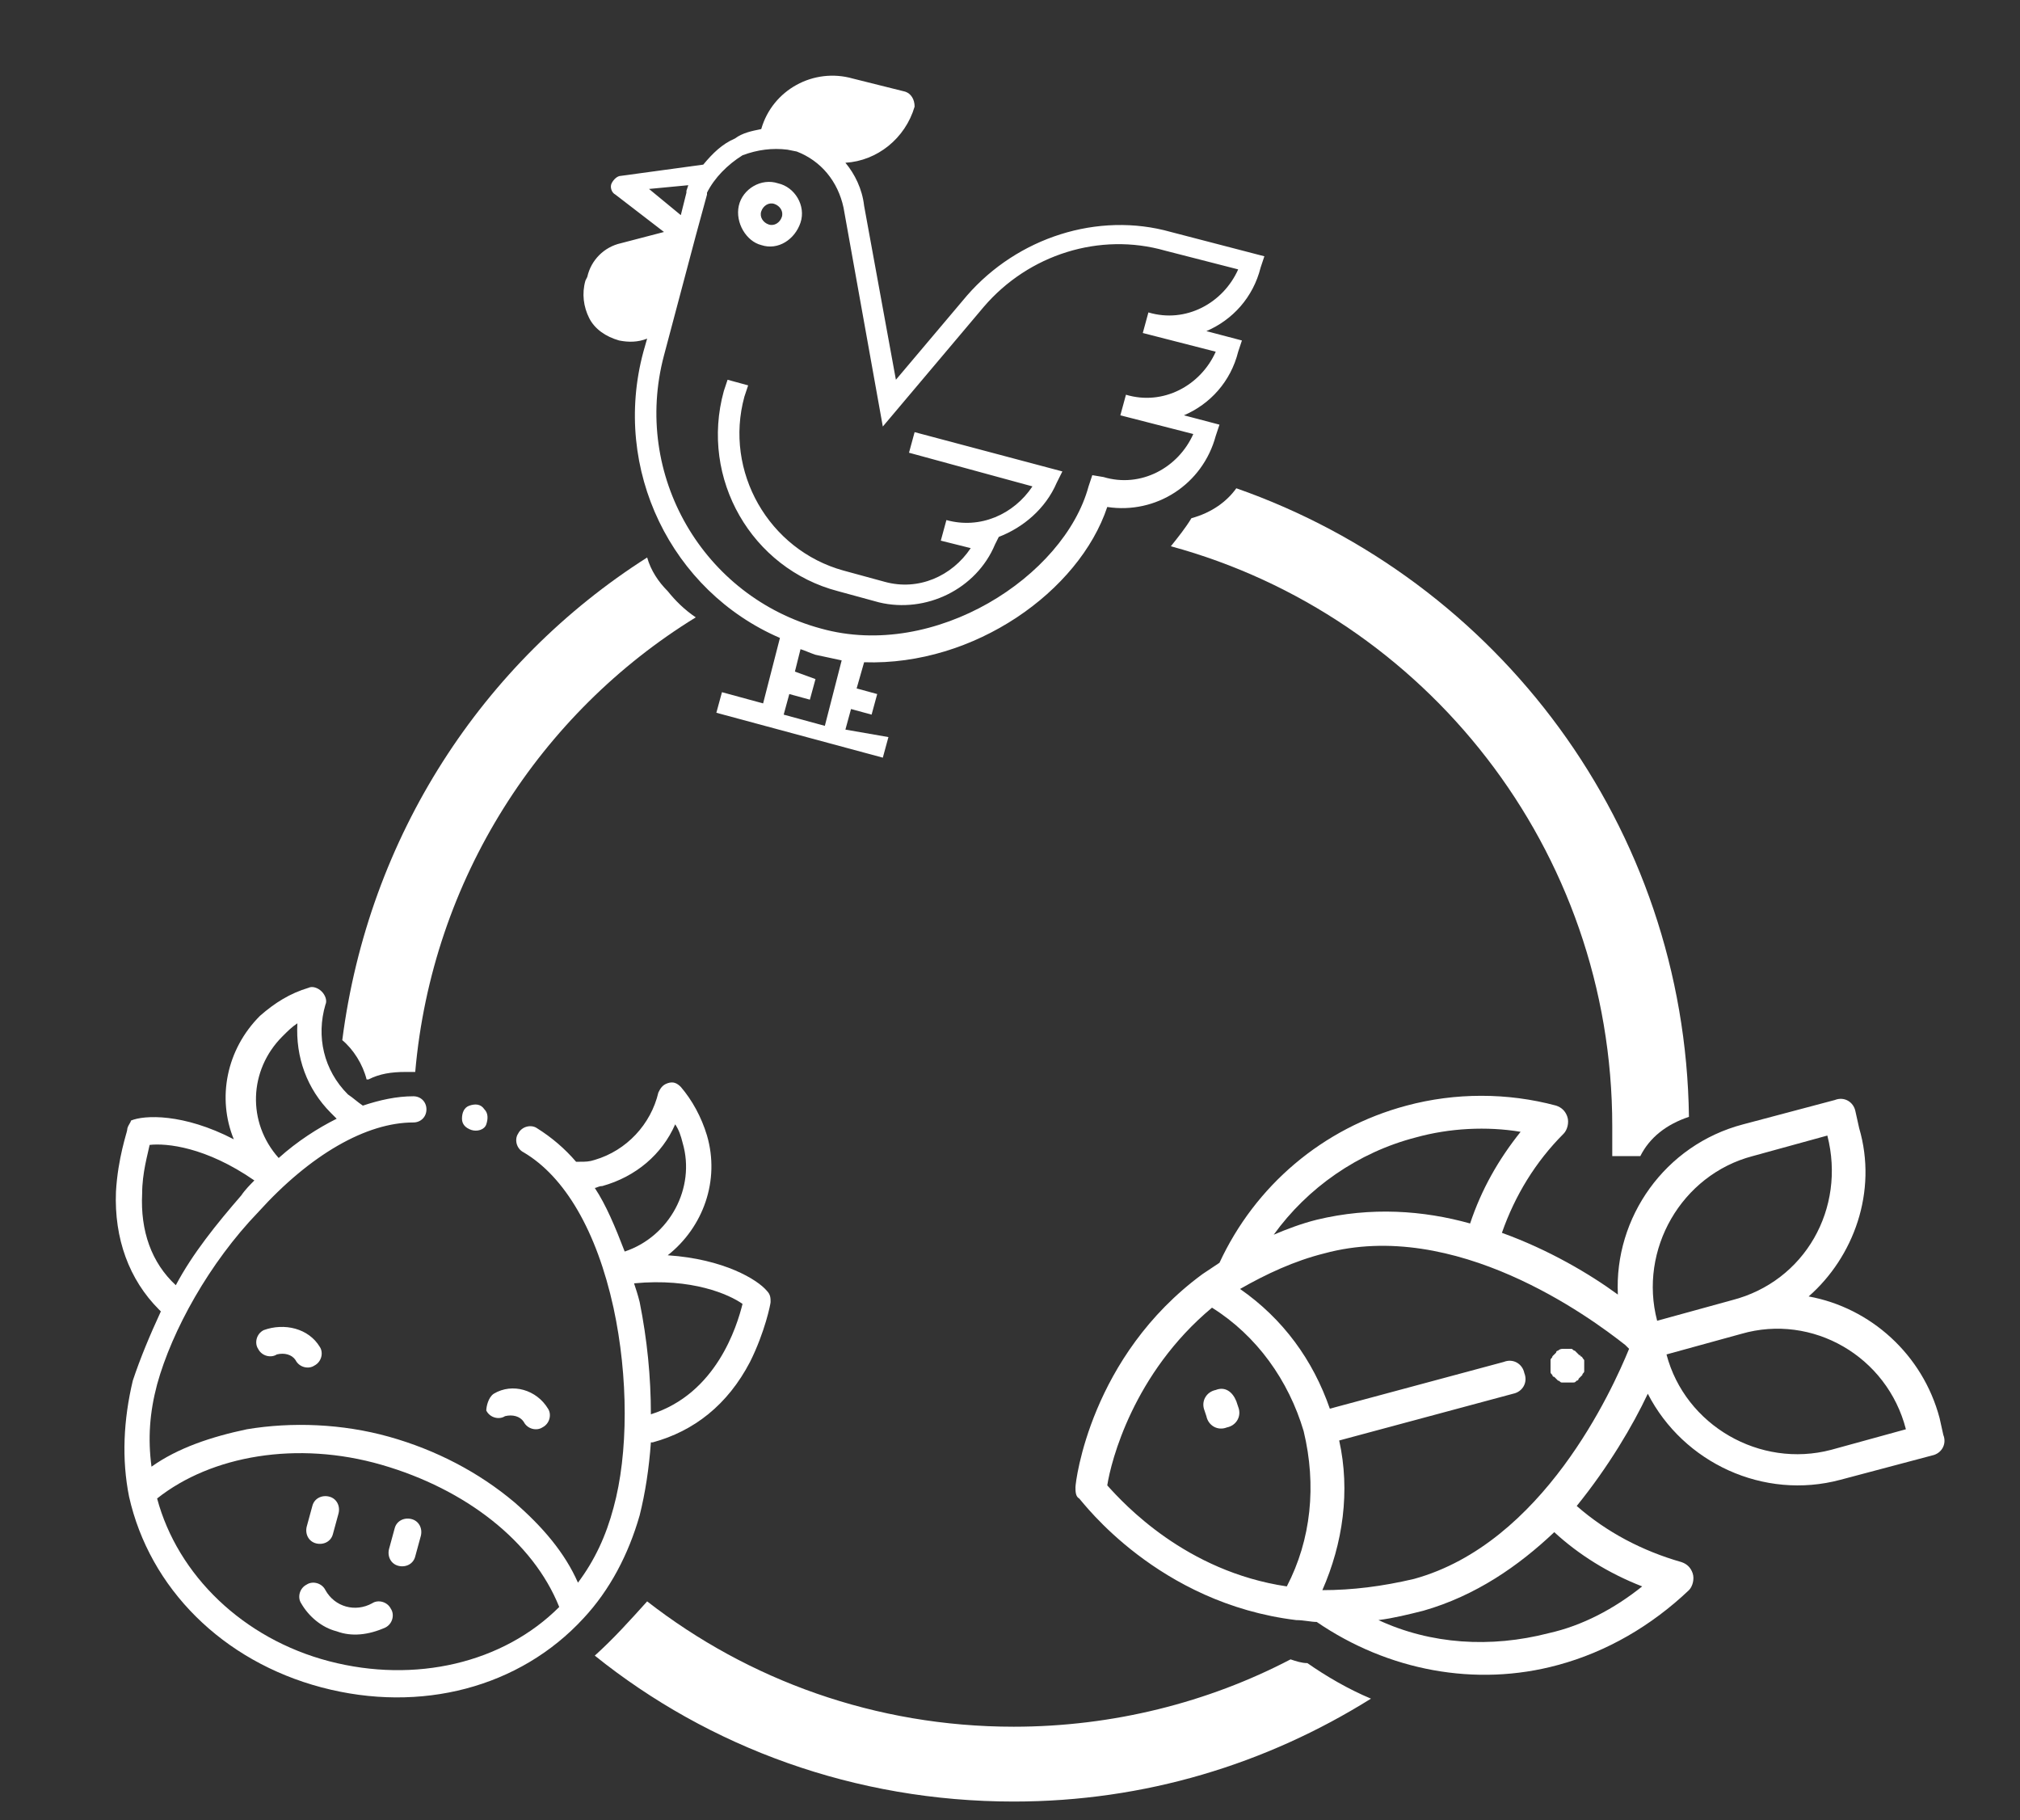 <?xml version="1.0" encoding="utf-8"?>
<!-- Generator: Adobe Illustrator 22.0.1, SVG Export Plug-In . SVG Version: 6.00 Build 0)  -->
<svg version="1.1" id="Слой_1" xmlns="http://www.w3.org/2000/svg" xmlns:xlink="http://www.w3.org/1999/xlink" x="0px" y="0px"
	 viewBox="0 0 108 97.3" style="enable-background:new 0 0 108 97.3;" xml:space="preserve">
<rect x="0" y="0" width="108" height="97.3" fill="#333333" stroke="none"/>
<style type="text/css">
	.st0{fill:#FFFFFF;}
</style>
<path class="st0" d="M92.6,69.5l-4,1.1l0,0c-1-3.8,1.3-7.8,5.1-8.8l4-1.1l0,0C98.7,64.6,96.5,68.5,92.6,69.5z M101.9,76.4
	L101.9,76.4l-4,1.1c-3.8,1-7.8-1.3-8.8-5.1l0,0l4-1.1C96.9,70.2,100.9,72.5,101.9,76.4z M87.1,72.1c-0.9,2.2-4.6,10.4-11.5,12.3
	c-1.7,0.4-3.3,0.6-4.9,0.6c1.1-2.5,1.5-5.3,0.9-8l9.3-2.5c0.5-0.1,0.8-0.6,0.6-1.1c-0.1-0.5-0.6-0.8-1.1-0.6l-9.3,2.5
	c-0.9-2.6-2.5-4.8-4.8-6.4c1.4-0.8,2.9-1.5,4.5-1.9c7-1.9,14.2,3.4,16.1,4.9L87.1,72.1z M87.8,84.8c-1.5,1.2-3.2,2.1-5,2.5
	c-3.1,0.8-6.3,0.6-9.1-0.7c0.8-0.1,1.6-0.3,2.4-0.5c2.8-0.8,5.1-2.4,7-4.2C84.4,83.1,86,84.1,87.8,84.8z M68.8,84.8
	c-5.4-0.8-8.7-4.4-9.6-5.4c0.2-1.3,1.4-6,5.6-9.5c2.4,1.5,4.1,3.9,4.9,6.6C70.4,79.4,70.1,82.3,68.8,84.8z M75.7,60.8
	c1.8-0.5,3.8-0.6,5.6-0.3c-1.2,1.5-2.1,3.1-2.7,4.9c-2.5-0.7-5.3-0.9-8.2-0.2c-0.8,0.2-1.6,0.5-2.3,0.8
	C69.9,63.5,72.6,61.6,75.7,60.8z M99.4,60.3l-0.2-0.9c-0.1-0.5-0.6-0.8-1.1-0.6l-4.9,1.3c-4.2,1.1-6.9,5-6.7,9.1
	c-1.5-1.1-3.7-2.4-6.2-3.3c0.7-2,1.8-3.8,3.3-5.3c0.2-0.2,0.3-0.6,0.2-0.9c-0.1-0.3-0.3-0.5-0.6-0.6c-2.6-0.7-5.4-0.7-8,0
	c-4.5,1.2-8.1,4.3-10,8.4c-0.3,0.2-0.6,0.4-0.9,0.6l0,0c-6,4.4-6.8,11.1-6.8,11.4c0,0.2,0,0.5,0.2,0.6c0.2,0.2,4.2,5.6,11.6,6.5l0,0
	c0.4,0,0.8,0.1,1.1,0.1c3.8,2.6,8.5,3.5,12.9,2.3c2.6-0.7,5-2.1,7-4c0.2-0.2,0.3-0.6,0.2-0.9c-0.1-0.3-0.3-0.5-0.6-0.6
	c-2.1-0.6-4-1.6-5.6-3c1.7-2.1,3-4.3,3.8-6c1.9,3.7,6.2,5.7,10.3,4.6l4.9-1.3c0.5-0.1,0.8-0.6,0.6-1.1l-0.2-0.9
	c-0.9-3.4-3.7-5.9-7-6.5C99.1,67.2,100.4,63.7,99.4,60.3z"/>
<path class="st0" d="M65,74.3c-0.5,0.1-0.8,0.6-0.6,1.1l0.1,0.3c0.1,0.5,0.6,0.8,1.1,0.6c0.5-0.1,0.8-0.6,0.6-1.1l-0.1-0.3
	C65.9,74.4,65.5,74.1,65,74.3z"/>
<path class="st0" d="M84.5,72.5C84.5,72.4,84.4,72.4,84.5,72.5l-0.2-0.2l-0.1-0.1c-0.1,0-0.1-0.1-0.2-0.1s-0.1,0-0.2,0s-0.1,0-0.2,0
	s-0.2,0-0.3,0.1c-0.1,0-0.1,0.1-0.1,0.1l-0.1,0.1L83,72.5c0,0.1-0.1,0.1-0.1,0.2s0,0.1,0,0.2s0,0.1,0,0.2s0,0.1,0,0.2s0,0.1,0.1,0.2
	c0,0.1,0.1,0.1,0.1,0.1l0.1,0.1l0.1,0.1c0.1,0,0.1,0.1,0.2,0.1s0.1,0,0.2,0s0.1,0,0.2,0s0.1,0,0.2,0s0.1,0,0.2-0.1
	c0.1,0,0.1-0.1,0.1-0.1l0.1-0.1l0.1-0.1c0-0.1,0.1-0.1,0.1-0.2s0-0.1,0-0.2s0-0.1,0-0.2s0-0.1,0-0.2C84.6,72.6,84.6,72.5,84.5,72.5z
	"/>
<path class="st0" d="M18,87.2c-0.8-0.2-1.5-0.8-1.9-1.5c-0.2-0.3-0.1-0.8,0.3-1c0.3-0.2,0.8-0.1,1,0.3c0.5,0.9,1.6,1.2,2.5,0.7
	c0.3-0.2,0.8-0.1,1,0.3c0.2,0.3,0.1,0.8-0.3,1C19.7,87.4,18.8,87.5,18,87.2z"/>
<path class="st0" d="M21.3,83.7c-0.4-0.1-0.6-0.5-0.5-0.9l0.3-1.1c0.1-0.4,0.5-0.6,0.9-0.5s0.6,0.5,0.5,0.9l-0.3,1.1
	C22.1,83.6,21.7,83.8,21.3,83.7z"/>
<path class="st0" d="M16.9,82.5c-0.4-0.1-0.6-0.5-0.5-0.9l0.3-1.1c0.1-0.4,0.5-0.6,0.9-0.5s0.6,0.5,0.5,0.9L17.8,82
	C17.7,82.4,17.3,82.6,16.9,82.5z"/>
<path class="st0" d="M34.8,75.6c0-2-0.2-4-0.6-6c-0.1-0.4-0.2-0.7-0.3-1c3.1-0.3,5.1,0.6,5.8,1.1C39.4,70.9,38.3,74.5,34.8,75.6z
	 M31.8,63.5c0.1,0,0.2-0.1,0.4-0.1c1.8-0.5,3.2-1.7,3.9-3.3c0.2,0.3,0.3,0.6,0.4,1c0.7,2.4-0.7,5-3.1,5.8
	C32.9,65.6,32.4,64.4,31.8,63.5z M17.6,88.8c-4.6-1.2-8.1-4.6-9.2-8.7c2.9-2.3,7.5-3.1,12-1.8s8.1,4.1,9.5,7.6
	C26.9,88.9,22.2,90,17.6,88.8z M7.6,63.8c0-1.1,0.3-2.1,0.4-2.6c0.9-0.1,3,0.1,5.6,1.9c-0.2,0.2-0.5,0.5-0.7,0.8
	c-1.3,1.5-2.6,3.1-3.5,4.8C8.1,67.5,7.5,65.8,7.6,63.8z M15.1,55.4c0.3-0.3,0.5-0.5,0.8-0.7c-0.1,1.8,0.5,3.5,1.8,4.8
	c0.1,0.1,0.2,0.2,0.3,0.3c-1,0.5-2.1,1.2-3.1,2.1C13.2,60,13.3,57.2,15.1,55.4z M41.2,69.6c0-0.2,0-0.4-0.2-0.6
	c-0.5-0.6-2.3-1.7-5.3-1.9c1.9-1.5,2.8-4,2.1-6.4c-0.3-1-0.8-1.9-1.4-2.6c-0.2-0.2-0.4-0.3-0.7-0.2s-0.4,0.3-0.5,0.5
	c-0.4,1.7-1.7,3.1-3.4,3.6c-0.3,0.1-0.5,0.1-0.8,0.1c-0.1,0-0.1,0-0.2,0c-0.6-0.7-1.3-1.3-2.1-1.8c-0.3-0.2-0.8-0.1-1,0.3
	c-0.2,0.3-0.1,0.8,0.3,1c2.2,1.3,3.9,4.2,4.8,8.3c0.8,3.7,0.8,7.8,0,10.7c-0.4,1.5-1,2.8-1.9,4c-0.7-1.6-1.9-3-3.4-4.3
	c-1.9-1.6-4.2-2.8-6.7-3.5s-5.2-0.8-7.6-0.4c-1.9,0.4-3.7,1-5.1,2C7.9,76.9,8,75.5,8.4,74c0.8-2.9,2.8-6.5,5.4-9.2
	c2.8-3.1,5.8-4.8,8.3-4.8c0.4,0,0.7-0.3,0.7-0.7s-0.3-0.7-0.7-0.7c-0.9,0-1.8,0.2-2.7,0.5c-0.3-0.2-0.5-0.4-0.8-0.6
	c-1.3-1.3-1.7-3.1-1.2-4.8c0.1-0.2,0-0.5-0.2-0.7s-0.5-0.3-0.7-0.2c-1,0.3-1.8,0.8-2.6,1.5c-1.8,1.8-2.3,4.4-1.4,6.6
	c-2.7-1.4-4.8-1.3-5.5-1c0,0.1-0.2,0.3-0.2,0.5c0,0.1-0.5,1.5-0.6,3.3c-0.1,2.5,0.7,4.7,2.3,6.3c0,0,0,0,0.1,0.1
	c-0.6,1.3-1.1,2.5-1.5,3.7C6.6,75.9,6.5,78,6.9,80l0,0c1.1,4.9,5,8.8,10.3,10.2c5.3,1.4,10.6,0,14-3.7l0,0c1.4-1.5,2.4-3.4,3-5.5
	c0.3-1.2,0.5-2.5,0.6-3.9h0.1c2.2-0.6,4-2,5.2-4.3C40.9,71.2,41.2,69.7,41.2,69.6z"/>
<path class="st0" d="M25.2,60.4c-0.3-0.1-0.5-0.3-0.5-0.6s0.1-0.6,0.4-0.7c0.3-0.1,0.6-0.1,0.8,0.2c0.2,0.2,0.2,0.5,0.1,0.8
	S25.5,60.5,25.2,60.4z"/>
<path class="st0" d="M26.4,74.5c1-0.6,2.3-0.2,2.9,0.8c0.2,0.3,0.1,0.8-0.3,1c-0.3,0.2-0.8,0.1-1-0.3c-0.2-0.3-0.6-0.4-1-0.3
	c-0.3,0.2-0.8,0.1-1-0.3C26,75.2,26.1,74.7,26.4,74.5z"/>
<path class="st0" d="M17.1,72c0.2,0.3,0.1,0.8-0.3,1c-0.3,0.2-0.8,0.1-1-0.3c-0.2-0.3-0.6-0.4-1-0.3c-0.3,0.2-0.8,0.1-1-0.3
	c-0.2-0.3-0.1-0.8,0.3-1C15.2,70.7,16.5,71,17.1,72z"/>
<path class="st0" d="M48.6,24.2l0.3-1.1l7.9,2.1l-0.3,0.6c-0.6,1.4-1.8,2.4-3.1,2.9l-0.2,0.4c-1,2.4-3.7,3.7-6.2,3.1l0,0l-2.2-0.6
	c-4.6-1.2-7.4-6-6.1-10.7l0.2-0.6l1.1,0.3l-0.2,0.6c-1.1,4,1.3,8.2,5.3,9.3l2.2,0.6l0,0c1.8,0.5,3.6-0.3,4.6-1.8l-1.6-0.4l0,0
	l0.3-1.1c1.8,0.5,3.6-0.3,4.6-1.8L48.6,24.2z M33.4,17.1c0.8,0.2,1.6-0.3,1.8-1l0.7-2.7L33.5,14c-0.5,0.1-0.9,0.5-1,1l-0.1,0.3
	c-0.1,0.4-0.1,0.8,0.1,1.1C32.7,16.8,33,17,33.4,17.1l-0.2,0.6L33.4,17.1z M40.7,11.3c-0.1,0.3,0.1,0.6,0.4,0.7s0.6-0.1,0.7-0.4
	c0.1-0.3-0.1-0.6-0.4-0.7C41.1,10.8,40.8,11,40.7,11.3z M39.5,11c0.2-0.9,1.2-1.5,2.1-1.2c0.9,0.2,1.5,1.2,1.2,2.1s-1.2,1.5-2.1,1.2
	C39.9,12.9,39.3,11.9,39.5,11z M42.5,35.9l0.3-1.2c0.3,0.1,0.5,0.2,0.8,0.3c0.5,0.1,0.9,0.2,1.4,0.3l-0.9,3.5l-2.2-0.6l0.3-1.1
	l1.1,0.3l0.3-1.1L42.5,35.9z M36.8,9.9l-0.1,0.3v0.1l-0.3,1.2l-1.7-1.4L36.8,9.9z M39.7,8.3C40.5,8,41.3,7.9,42.1,8l0.5,0.1
	c1.3,0.5,2.2,1.6,2.5,3l2.1,11.7l5.4-6.4c2.4-2.8,6.2-4,9.7-3l0,0l3.9,1c-0.8,1.8-2.8,2.9-4.8,2.3l-0.3,1.1l3.9,1l0,0
	c-0.8,1.8-2.8,2.9-4.8,2.3l-0.3,1.1l3.9,1C63,25,61,26.1,59,25.5l-0.6-0.1L58.2,26c-1.3,4.8-8.2,9.3-14.3,7.6
	c-6.3-1.7-10.1-8.2-8.4-14.6l1.7-6.4l0,0l0.6-2.2v-0.1C38.2,9.5,38.9,8.8,39.7,8.3z M42.3,6.9c0.2,0,0.4,0.1,0.6,0.1l1.2,0.3
	c1.4,0.4,2.7-0.3,3.3-1.5l-2.2-0.6c-1.3-0.4-2.7,0.3-3.3,1.5L42.3,6.9z M48.4,4.9l-2.8-0.7c-2.1-0.6-4.3,0.6-4.9,2.7
	c-0.5,0.1-1,0.2-1.4,0.5c-0.7,0.3-1.2,0.8-1.7,1.4l0,0l-4.4,0.6c-0.2,0-0.4,0.2-0.5,0.4s0,0.5,0.2,0.6l2.6,2L33.2,13
	c-0.9,0.2-1.6,0.9-1.8,1.8L31.3,15c-0.2,0.7-0.1,1.4,0.2,2c0.3,0.6,0.9,1,1.6,1.2l0,0c0.5,0.1,1,0.1,1.5-0.1l-0.2,0.7
	c-1.7,6.3,1.5,12.8,7.3,15.3l-0.9,3.5L38.6,37l-0.3,1.1l8.9,2.4l0.3-1.1L45.2,39l0.3-1.1l1.1,0.3l0.3-1.1l-1.1-0.3l0.4-1.4
	c5.9,0.2,11.5-3.8,13-8.3c2.6,0.4,5.1-1.2,5.8-3.8l0.2-0.6l-1.9-0.5c1.4-0.6,2.5-1.8,2.9-3.4l0.2-0.6l-1.9-0.5
	c1.4-0.6,2.5-1.8,2.9-3.4l0.2-0.6l-5-1.3l0,0c-3.9-1.1-8.2,0.3-10.9,3.4l-3.8,4.5L46.2,11c-0.1-0.9-0.5-1.7-1-2.3
	c1.7-0.1,3.2-1.3,3.7-3C48.9,5.3,48.7,5,48.4,4.9z"/>
<path class="st0" d="M87.7,61.8c0.5-1,1.4-1.7,2.6-2.1C90.1,44.2,80.1,31,66.1,26.1c-0.5,0.7-1.3,1.3-2.4,1.6
	c-0.3,0.5-0.7,1-1.1,1.5c13.6,3.7,23.6,16.2,23.6,31c0,0.6,0,1.1,0,1.6C86.7,61.8,87.2,61.8,87.7,61.8z"/>
<path class="st0" d="M35.7,31.6c-0.5-0.5-0.9-1.1-1.1-1.8c-8.8,5.6-14.9,14.9-16.3,25.8c0.6,0.5,1.1,1.3,1.3,2.1c0,0,0,0,0.1,0
	c0.6-0.3,1.2-0.4,2-0.4c0.2,0,0.3,0,0.5,0c0.9-10.3,6.7-19.2,15-24.3C36.6,32.6,36.1,32.1,35.7,31.6z"/>
<path class="st0" d="M69.9,88.9c-0.3,0-0.6-0.1-0.9-0.2c-4.4,2.3-9.5,3.6-14.8,3.6c-7.4,0-14.2-2.5-19.6-6.7c-0.9,1-1.8,2-2.8,2.9
	c6.1,4.9,13.9,7.8,22.4,7.8c7,0,13.5-2,19.1-5.5C72.1,90.3,70.9,89.6,69.9,88.9z"/>
</svg>
